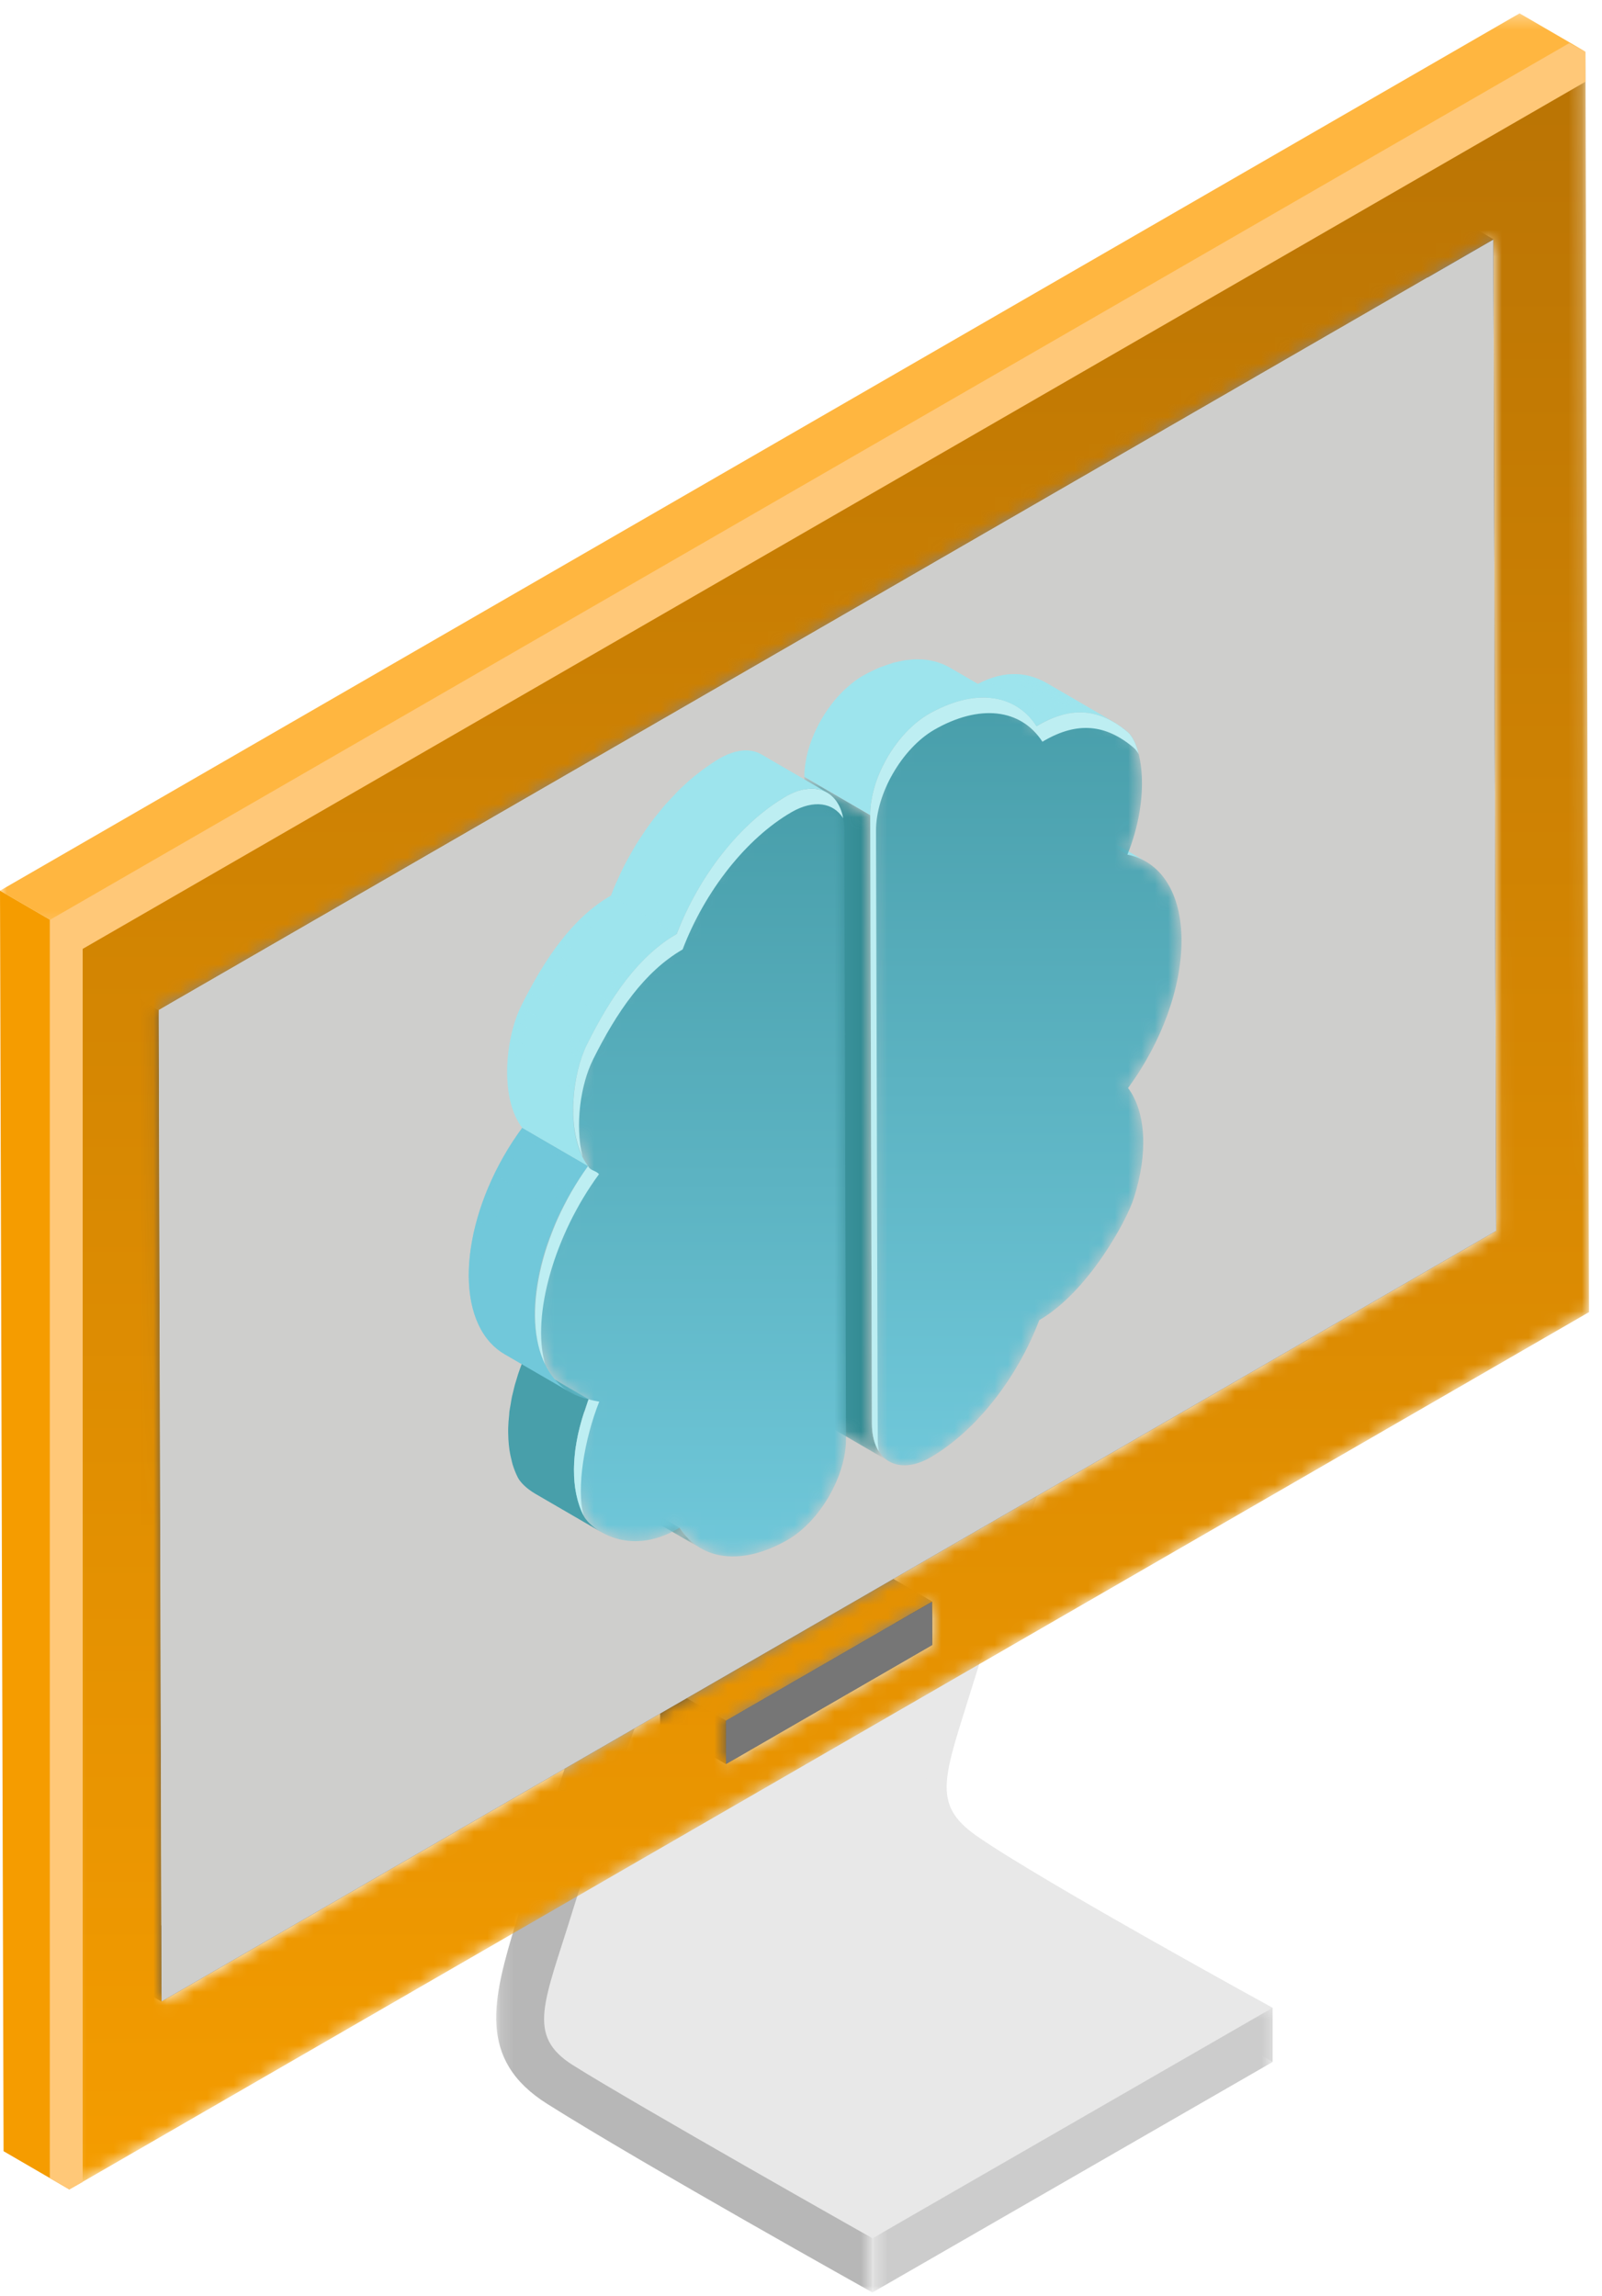 <svg xmlns="http://www.w3.org/2000/svg" xmlns:xlink="http://www.w3.org/1999/xlink" width="120" height="172" viewBox="0 0 120 172">
    <defs>
        <path id="ako0u38dca" d="M0.169 0.251L28.352 0.251 28.352 49 0.169 49z"/>
        <path id="k21qfrbooc" d="M0.352 0.675L30.328 0.675 30.328 22 0.352 22z"/>
        <path id="ezbcbku9we" d="M0 0.281L118.76 0.281 118.76 68.865 0 68.865z"/>
        <path id="ydni1fv30g" d="M.934 65.865l.267 94.42 113.826-65.717-.267-94.42L.934 65.865zm6.955 6.073l99.978-57.721.21 74.267L8.1 146.206l-.211-74.268zm42.487 53.233l15.444-8.917.01 3.25-15.445 8.917-.009-3.25z"/>
        <path id="2k985m61yj" d="M5.448 3.301c.503.099.967.274 1.386.517L1.9.952C1.481.708 1.017.533.514.434"/>
        <path id="k7oynkz7ll" d="M5.448 3.301c.503.099.967.274 1.386.517L1.9.952C1.481.708 1.017.533.514.434"/>
        <path id="rebych8yn" d="M5.448 3.301c.503.099.967.274 1.386.517L1.9.952C1.481.708 1.017.533.514.434"/>
        <path id="qgtm4gjkmp" d="M5.448 3.301c.503.099.967.274 1.386.517L1.9.952C1.481.708 1.017.533.514.434"/>
        <path id="6h9i5bkrnr" d="M.865 1.72c-.051.029-.101.058-.151.089l4.934 2.867c.05-.031.1-.059.151-.088 2.047-1.183 3.857-1.251 5.605-.235L6.47 1.486C5.656 1.013 4.829.775 3.971.775c-.985 0-2.012.313-3.106.945"/>
        <path id="vf7i2bafwt" d="M.865 1.72c-.051.029-.101.058-.151.089l4.934 2.867c.05-.031.1-.059.151-.088 2.047-1.183 3.857-1.251 5.605-.235L6.47 1.486C5.656 1.013 4.829.775 3.971.775c-.985 0-2.012.313-3.106.945"/>
        <path id="oquwb4d0zv" d="M.865 1.72c-.051.029-.101.058-.151.089l4.934 2.867c.05-.031.1-.059.151-.088 2.047-1.183 3.857-1.251 5.605-.235L6.47 1.486C5.656 1.013 4.829.775 3.971.775c-.985 0-2.012.313-3.106.945"/>
        <path id="6gqswq4n0x" d="M.865 1.72c-.051.029-.101.058-.151.089l4.934 2.867c.05-.031.1-.059.151-.088 2.047-1.183 3.857-1.251 5.605-.235L6.47 1.486C5.656 1.013 4.829.775 3.971.775c-.985 0-2.012.313-3.106.945"/>
        <path id="wch1fkke2z" d="M.865 1.72c-.051.029-.101.058-.151.089l4.934 2.867c.05-.031.1-.059.151-.088 2.047-1.183 3.857-1.251 5.605-.235L6.47 1.486C5.656 1.013 4.829.775 3.971.775c-.985 0-2.012.313-3.106.945"/>
        <path id="b6ybywtylB" d="M.865 1.72c-.051.029-.101.058-.151.089l4.934 2.867c.05-.031.1-.059.151-.088 2.047-1.183 3.857-1.251 5.605-.235L6.47 1.486C5.656 1.013 4.829.775 3.971.775c-.985 0-2.012.313-3.106.945"/>
        <path id="u3klsgwpyD" d="M.865 1.72c-.051.029-.101.058-.151.089l4.934 2.867c.05-.031.1-.059.151-.088 2.047-1.183 3.857-1.251 5.605-.235L6.47 1.486C5.656 1.013 4.829.775 3.971.775c-.985 0-2.012.313-3.106.945"/>
        <path id="ee6kxic4qF" d="M.865 1.72c-.051.029-.101.058-.151.089l4.934 2.867c.05-.031.1-.059.151-.088 2.047-1.183 3.857-1.251 5.605-.235L6.47 1.486C5.656 1.013 4.829.775 3.971.775c-.985 0-2.012.313-3.106.945"/>
        <path id="g8wpnsnm4H" d="M.865 1.72c-.051.029-.101.058-.151.089l4.934 2.867c.05-.031.1-.059.151-.088 2.047-1.183 3.857-1.251 5.605-.235L6.47 1.486C5.656 1.013 4.829.775 3.971.775c-.985 0-2.012.313-3.106.945"/>
        <path id="3nmjlpd6kJ" d="M.865 1.72c-.051.029-.101.058-.151.089l4.934 2.867c.05-.031.1-.059.151-.088 2.047-1.183 3.857-1.251 5.605-.235L6.47 1.486C5.656 1.013 4.829.775 3.971.775c-.985 0-2.012.313-3.106.945"/>
        <path id="xst9nxd8aL" d="M.379 46.072c.006 1.378.495 2.35 1.282 2.808l4.934 2.866c-.787-.457-1.276-1.428-1.282-2.806l-.13-45.604L.25.469l.129 45.603z"/>
        <path id="5trj2h5c3O" d="M2.545 2.381l4.934 2.868c-.614-.358-1.146-.868-1.572-1.53L.974.853c.426.661.957 1.172 1.571 1.528"/>
        <path id="uml4a5dq8R" d="M2.545 2.381l4.934 2.868c-.614-.358-1.146-.868-1.572-1.53L.974.853c.426.661.957 1.172 1.571 1.528"/>
        <path id="t0l089p47T" d="M1.72 16.845c.316.348.673.638 1.065.866l4.934 2.867c-.393-.227-.749-.517-1.065-.866C3.786 16.533 4.859 9.328 9.051 3.623L4.118.757C-.074 6.461-1.146 13.665 1.72 16.845"/>
        <path id="2tkf5wrsoV" d="M1.72 16.845c.316.348.673.638 1.065.866l4.934 2.867c-.393-.227-.749-.517-1.065-.866C3.786 16.533 4.859 9.328 9.051 3.623L4.118.757C-.074 6.461-1.146 13.665 1.72 16.845"/>
        <path id="vm3ycrc8oX" d="M1.72 16.845c.316.348.673.638 1.065.866l4.934 2.867c-.393-.227-.749-.517-1.065-.866C3.786 16.533 4.859 9.328 9.051 3.623L4.118.757C-.074 6.461-1.146 13.665 1.72 16.845"/>
        <path id="vvlp39t1qZ" d="M1.72 16.845c.316.348.673.638 1.065.866l4.934 2.867c-.393-.227-.749-.517-1.065-.866C3.786 16.533 4.859 9.328 9.051 3.623L4.118.757C-.074 6.461-1.146 13.665 1.72 16.845"/>
        <path id="y7oxjvbskab" d="M1.72 16.845c.316.348.673.638 1.065.866l4.934 2.867c-.393-.227-.749-.517-1.065-.866C3.786 16.533 4.859 9.328 9.051 3.623L4.118.757C-.074 6.461-1.146 13.665 1.72 16.845"/>
        <path id="kny2ig02mad" d="M1.72 16.845c.316.348.673.638 1.065.866l4.934 2.867c-.393-.227-.749-.517-1.065-.866C3.786 16.533 4.859 9.328 9.051 3.623L4.118.757C-.074 6.461-1.146 13.665 1.72 16.845"/>
        <path id="fbl3ikvm4af" d="M1.72 16.845c.316.348.673.638 1.065.866l4.934 2.867c-.393-.227-.749-.517-1.065-.866C3.786 16.533 4.859 9.328 9.051 3.623L4.118.757C-.074 6.461-1.146 13.665 1.72 16.845"/>
        <path id="kgnwxoon5ah" d="M1.72 16.845c.316.348.673.638 1.065.866l4.934 2.867c-.393-.227-.749-.517-1.065-.866C3.786 16.533 4.859 9.328 9.051 3.623L4.118.757C-.074 6.461-1.146 13.665 1.72 16.845"/>
        <path id="5yrktrb3aaj" d="M1.72 16.845c.316.348.673.638 1.065.866l4.934 2.867c-.393-.227-.749-.517-1.065-.866C3.786 16.533 4.859 9.328 9.051 3.623L4.118.757C-.074 6.461-1.146 13.665 1.72 16.845"/>
        <path id="r86hk5d8bal" d="M1.72 16.845c.316.348.673.638 1.065.866l4.934 2.867c-.393-.227-.749-.517-1.065-.866C3.786 16.533 4.859 9.328 9.051 3.623L4.118.757C-.074 6.461-1.146 13.665 1.72 16.845"/>
        <path id="rxzfyluk7an" d="M1.72 16.845c.316.348.673.638 1.065.866l4.934 2.867c-.393-.227-.749-.517-1.065-.866C3.786 16.533 4.859 9.328 9.051 3.623L4.118.757C-.074 6.461-1.146 13.665 1.72 16.845"/>
        <path id="cqypcpi1kap" d="M1.72 16.845c.316.348.673.638 1.065.866l4.934 2.867c-.393-.227-.749-.517-1.065-.866C3.786 16.533 4.859 9.328 9.051 3.623L4.118.757C-.074 6.461-1.146 13.665 1.72 16.845"/>
        <path id="h0fdkgkr6ar" d="M2.041 8.638c-1.189 2.39-1.624 6.904.077 9.119l4.933 2.866c-1.701-2.214-1.266-6.727-.077-9.119 1.789-3.6 3.879-6.627 6.721-8.268L8.762.37C5.919 2.011 3.829 5.036 2.041 8.638"/>
        <path id="ng5hm5zpiat" d="M2.041 8.638c-1.189 2.39-1.624 6.904.077 9.119l4.933 2.866c-1.701-2.214-1.266-6.727-.077-9.119 1.789-3.6 3.879-6.627 6.721-8.268L8.762.37C5.919 2.011 3.829 5.036 2.041 8.638"/>
        <path id="qc364oejkav" d="M2.041 8.638c-1.189 2.39-1.624 6.904.077 9.119l4.933 2.866c-1.701-2.214-1.266-6.727-.077-9.119 1.789-3.6 3.879-6.627 6.721-8.268L8.762.37C5.919 2.011 3.829 5.036 2.041 8.638"/>
        <path id="pighdukvhax" d="M2.041 8.638c-1.189 2.39-1.624 6.904.077 9.119l4.933 2.866c-1.701-2.214-1.266-6.727-.077-9.119 1.789-3.6 3.879-6.627 6.721-8.268L8.762.37C5.919 2.011 3.829 5.036 2.041 8.638"/>
        <path id="2d08ifmltaz" d="M2.041 8.638c-1.189 2.39-1.624 6.904.077 9.119l4.933 2.866c-1.701-2.214-1.266-6.727-.077-9.119 1.789-3.6 3.879-6.627 6.721-8.268L8.762.37C5.919 2.011 3.829 5.036 2.041 8.638"/>
        <path id="cbdf581vxaB" d="M2.041 8.638c-1.189 2.39-1.624 6.904.077 9.119l4.933 2.866c-1.701-2.214-1.266-6.727-.077-9.119 1.789-3.6 3.879-6.627 6.721-8.268L8.762.37C5.919 2.011 3.829 5.036 2.041 8.638"/>
        <path id="8zf4m8pqzaD" d="M2.041 8.638c-1.189 2.39-1.624 6.904.077 9.119l4.933 2.866c-1.701-2.214-1.266-6.727-.077-9.119 1.789-3.6 3.879-6.627 6.721-8.268L8.762.37C5.919 2.011 3.829 5.036 2.041 8.638"/>
        <path id="a8mw0dgglaF" d="M2.041 8.638c-1.189 2.39-1.624 6.904.077 9.119l4.933 2.866c-1.701-2.214-1.266-6.727-.077-9.119 1.789-3.6 3.879-6.627 6.721-8.268L8.762.37C5.919 2.011 3.829 5.036 2.041 8.638"/>
        <path id="l56pjumgjaH" d="M2.041 8.638c-1.189 2.39-1.624 6.904.077 9.119l4.933 2.866c-1.701-2.214-1.266-6.727-.077-9.119 1.789-3.6 3.879-6.627 6.721-8.268L8.762.37C5.919 2.011 3.829 5.036 2.041 8.638"/>
        <path id="ayzqj144iaJ" d="M2.041 8.638c-1.189 2.39-1.624 6.904.077 9.119l4.933 2.866c-1.701-2.214-1.266-6.727-.077-9.119 1.789-3.6 3.879-6.627 6.721-8.268L8.762.37C5.919 2.011 3.829 5.036 2.041 8.638"/>
        <path id="w7gl97296aL" d="M2.041 8.638c-1.189 2.39-1.624 6.904.077 9.119l4.933 2.866c-1.701-2.214-1.266-6.727-.077-9.119 1.789-3.6 3.879-6.627 6.721-8.268L8.762.37C5.919 2.011 3.829 5.036 2.041 8.638"/>
        <path id="4coywui5waN" d="M2.041 8.638c-1.189 2.39-1.624 6.904.077 9.119l4.933 2.866c-1.701-2.214-1.266-6.727-.077-9.119 1.789-3.6 3.879-6.627 6.721-8.268L8.762.37C5.919 2.011 3.829 5.036 2.041 8.638"/>
        <path id="rddxvtzokaP" d="M2.041 8.638c-1.189 2.39-1.624 6.904.077 9.119l4.933 2.866c-1.701-2.214-1.266-6.727-.077-9.119 1.789-3.6 3.879-6.627 6.721-8.268L8.762.37C5.919 2.011 3.829 5.036 2.041 8.638"/>
        <path id="d8btd8dh3aR" d="M2.041 8.638c-1.189 2.39-1.624 6.904.077 9.119l4.933 2.866c-1.701-2.214-1.266-6.727-.077-9.119 1.789-3.6 3.879-6.627 6.721-8.268L8.762.37C5.919 2.011 3.829 5.036 2.041 8.638"/>
        <path id="3zrqdzqdeaT" d="M2.041 8.638c-1.189 2.39-1.624 6.904.077 9.119l4.933 2.866c-1.701-2.214-1.266-6.727-.077-9.119 1.789-3.6 3.879-6.627 6.721-8.268L8.762.37C5.919 2.011 3.829 5.036 2.041 8.638"/>
        <path id="irvbzgo2iaV" d="M4.523 1.789C2.117 3.202.175 6.57.183 9.336l.13 45.604c.014 2.762 1.961 3.893 4.375 2.515 3.384-1.962 6.486-5.891 8.161-10.29 3.669-2.117 6.584-7.513 7.087-9.154 1.071-3.353.909-6.433-.439-8.234 2.523-3.419 4.021-7.568 4.004-11.064-.004-3.504-1.52-5.913-4.053-6.412 1.771-4.374 1.095-8.274.031-9.181-2.086-1.763-4.211-1.959-6.68-.532-.051.029-.101.057-.151.088C11.727 1.255 10.321.53 8.656.53c-1.262 0-2.672.416-4.133 1.259"/>
        <path id="u9s2uw2zjaY" d="M18.867.942c-3.39 1.965-6.493 5.894-8.172 10.294-2.842 1.641-4.932 4.668-6.721 8.268-1.189 2.392-1.624 6.905.077 9.119-4.192 5.705-5.265 12.91-2.397 16.089.655.725 1.487 1.191 2.447 1.386-1.333 3.35-1.478 6.608-.384 8.711.456.941 3.283 3.167 7.056.989l.134-.079c1.613 2.502 4.735 2.845 8.124.889 2.408-1.412 4.343-4.777 4.341-7.548l-.13-45.603c-.01-1.964-1-3.101-2.436-3.101-.584 0-1.243.188-1.939.586"/>
        <linearGradient id="kaefbf3f8h" x1="50%" x2="50%" y1="100%" y2="0%">
            <stop offset="0%" stop-color="#F49C00"/>
            <stop offset="100%" stop-color="#BA7404"/>
        </linearGradient>
        <linearGradient id="j3rygd1qvM" x1="-.006%" x2="99.991%" y1="50.001%" y2="50.001%">
            <stop offset="0%" stop-color="#489EAA"/>
            <stop offset="100%" stop-color="#2A8389"/>
        </linearGradient>
        <linearGradient id="xedn5rl2rP" x1="-.006%" x2="100.002%" y1="49.993%" y2="49.993%">
            <stop offset="0%" stop-color="#489EAA"/>
            <stop offset="100%" stop-color="#2A8389"/>
        </linearGradient>
        <linearGradient id="w7jtwetf0aW" x1="50%" x2="50%" y1="100%" y2=".001%">
            <stop offset="0%" stop-color="#70C8DA"/>
            <stop offset="100%" stop-color="#489EAA"/>
        </linearGradient>
        <linearGradient id="5hjyy77dcaZ" x1="50%" x2="50%" y1="100%" y2="-.001%">
            <stop offset="0%" stop-color="#70C8DA"/>
            <stop offset="100%" stop-color="#489EAA"/>
        </linearGradient>
    </defs>
    <g fill="none" fill-rule="evenodd">
        <g>
            <g>
                <g>
                    <path fill="#E8E8E8" d="M95.328 149.676s-17.431-9.551-22.194-12.89c-3.443-2.411-2.368-4.476-.255-11.348 2.113-6.872 6.725-19.452 6.725-19.452l-4.25-.682s-4.947 15.17-6.71 20.976c-1.763 5.804-2.518 9.91 2.773 13.248 7.194 4.536 23.91 14.207 23.91 14.207v-4.06z" transform="translate(-473 -2841) translate(473 2841) translate(0 .719)"/>
                    <path fill="#E8E8E8" d="M79.076 142.444c-3.878-2.381-8.182-3.831-9.508-8.995-1.292-5.036 1.385-10.243 3.269-14.874 2.585-6.36 2.755-12.445 5.767-18.62-14.074 1.404-28.115 11.93-29.108 13.189-1.056 1.337-8.857 30.279-9.914 34.053-1.056 3.774.017 6.012 6.514 9.904 6.497 3.893 19.256 9.84 19.256 9.84l28.976-16.376c-4.634-2.756-10.53-5.224-15.252-8.121" transform="translate(-473 -2841) translate(473 2841) translate(0 .719)"/>
                    <g transform="translate(-473 -2841) translate(473 2841) translate(0 .719) translate(37 122)">
                        <mask id="89uikxlmcb" fill="#fff">
                            <use xlink:href="#ako0u38dca"/>
                        </mask>
                        <path fill="#B7B7B7" d="M28.352 44.941S10.577 34.904 5.926 31.981c-3.56-2.235-2.136-4.725-.023-11.597S12.628.933 12.628.933L8.378.25S3.43 15.42 1.668 21.227c-1.763 5.805-2.963 10.317 2.328 13.652 7.194 4.538 24.356 14.122 24.356 14.122v-4.06z" mask="url(#89uikxlmcb)"/>
                    </g>
                    <g transform="translate(-473 -2841) translate(473 2841) translate(0 .719) translate(65 149)">
                        <mask id="36nobpx12d" fill="#fff">
                            <use xlink:href="#k21qfrbooc"/>
                        </mask>
                        <path fill="#CCC" d="M0.352 17.942L0.352 22 30.328 4.734 30.328 0.675z" mask="url(#36nobpx12d)"/>
                    </g>
                    <path fill="#333" d="M69.83 122.504L64.896 119.637 64.887 116.387 69.821 119.254z" transform="translate(-473 -2841) translate(473 2841) translate(0 .719)"/>
                    <path fill="#525252" d="M54.386 131.421L49.452 128.554 64.897 119.637 69.829 122.504z" transform="translate(-473 -2841) translate(473 2841) translate(0 .719)"/>
                    <path fill="#848484" d="M54.376 128.171L49.442 125.304 64.887 116.387 69.82 119.254z" transform="translate(-473 -2841) translate(473 2841) translate(0 .719)"/>
                    <path fill="#767676" d="M69.82 119.254L69.829 122.504 54.386 131.421 54.377 128.171z" transform="translate(-473 -2841) translate(473 2841) translate(0 .719)"/>
                    <path fill="#525252" d="M54.386 131.421L49.452 128.554 49.443 125.304 54.377 128.171z" transform="translate(-473 -2841) translate(473 2841) translate(0 .719)"/>
                    <path fill="#333" d="M112.077 91.484L107.143 88.618 106.933 14.35 111.867 17.216z" transform="translate(-473 -2841) translate(473 2841) translate(0 .719)"/>
                    <path fill="#525252" d="M12.1 149.206L7.167 146.339 107.144 88.617 112.078 91.484z" transform="translate(-473 -2841) translate(473 2841) translate(0 .719)"/>
                    <path fill="#525252" d="M12.1 149.206L7.167 146.339 6.956 72.072 11.89 74.938z" transform="translate(-473 -2841) translate(473 2841) translate(0 .719)"/>
                    <path fill="#848484" d="M11.889 74.939L6.955 72.073 106.933 14.35 111.867 17.217z" transform="translate(-473 -2841) translate(473 2841) translate(0 .719)"/>
                    <path fill="#CECECC" d="M111.867 17.217L112.077 91.485 12.1 149.206 11.889 74.939z" transform="translate(-473 -2841) translate(473 2841) translate(0 .719)"/>
                    <g transform="translate(-473 -2841) translate(473 2841) translate(0 .719)">
                        <mask id="8n704sauif" fill="#fff">
                            <use xlink:href="#ezbcbku9we"/>
                        </mask>
                        <path fill="#FFB640" d="M4.934 68.865L0 65.998 113.826 0.281 118.76 3.148z" mask="url(#8n704sauif)"/>
                    </g>
                </g>
                <g transform="translate(-473 -2841) translate(473 2841) translate(4 3.719)">
                    <mask id="07jnb4f5ii" fill="#fff">
                        <use xlink:href="#ydni1fv30g"/>
                    </mask>
                    <path fill="url(#kaefbf3f8h)" d="M.934 65.865l.267 94.42 113.826-65.717-.267-94.42L.934 65.865zm6.955 6.073l99.978-57.721.21 74.267L8.1 146.206l-.211-74.268zm42.487 53.233l15.444-8.917.01 3.25-15.445 8.917-.009-3.25z" mask="url(#07jnb4f5ii)"/>
                </g>
                <g>
                    <path fill="#F59C00" d="M5.201 103.285L0.267 100.419 0 5.998 4.933 8.865z" transform="translate(-473 -2841) translate(473 2841) translate(0 60.719)"/>
                    <path fill="#9DE4ED" d="M80.9.951l4.934 2.867c-.42-.243-.883-.418-1.387-.517L79.514.433c.503.1.967.275 1.386.518" transform="translate(-473 -2841) translate(473 2841) translate(0 60.719)"/>
                </g>
                <g>
                    <g transform="translate(-473 -2841) translate(473 2841) translate(79 60.719)">
                        <mask id="b23fzbi0tk" fill="#fff">
                            <use xlink:href="#2k985m61yj"/>
                        </mask>
                        <path fill="#9DE4ED" d="M5.447 3.3L.513.435C.651.46.785.493.916.53L5.85 3.399c-.13-.038-.264-.071-.402-.098" mask="url(#b23fzbi0tk)"/>
                    </g>
                    <g transform="translate(-473 -2841) translate(473 2841) translate(79 60.719)">
                        <mask id="oxsm0pp3gm" fill="#fff">
                            <use xlink:href="#k7oynkz7ll"/>
                        </mask>
                        <path fill="#9DE4ED" d="M5.85 3.399L.916.532c.165.048.325.104.48.17l4.933 2.866c-.154-.065-.314-.121-.48-.17" mask="url(#oxsm0pp3gm)"/>
                    </g>
                    <g transform="translate(-473 -2841) translate(473 2841) translate(79 60.719)">
                        <mask id="q1zzuxxb6o" fill="#fff">
                            <use xlink:href="#rebych8yn"/>
                        </mask>
                        <path fill="#9DE4ED" d="M6.33 3.567L1.394.702c.157.065.31.139.455.22l4.934 2.869c-.146-.083-.298-.157-.455-.224" mask="url(#q1zzuxxb6o)"/>
                    </g>
                    <g transform="translate(-473 -2841) translate(473 2841) translate(79 60.719)">
                        <mask id="grs7uuyp2q" fill="#fff">
                            <use xlink:href="#qgtm4gjkmp"/>
                        </mask>
                        <path fill="#9DE4ED" d="M6.784 3.79L1.85.923l.05.028 4.933 2.867-.049-.028" mask="url(#grs7uuyp2q)"/>
                    </g>
                </g>
                <path fill="#9DE4ED" d="M78.47 51.205l4.933 2.867c-1.747-1.016-3.558-.948-5.605.235l-.15.087-4.934-2.866c.05-.03.1-.06.151-.088 2.047-1.182 3.857-1.252 5.605-.235" transform="translate(-473 -2841) translate(473 2841)"/>
                <g>
                    <g transform="translate(-473 -2841) translate(473 2841) translate(72 49.719)">
                        <mask id="a4nsukgzds" fill="#fff">
                            <use xlink:href="#6h9i5bkrnr"/>
                        </mask>
                        <path fill="#9DE4ED" d="M5.648 4.676L.714 1.809c.05-.03.1-.06.15-.088.336-.193.664-.358.987-.491l4.934 2.867c-.323.134-.652.298-.986.49l-.151.089" mask="url(#a4nsukgzds)"/>
                    </g>
                    <g transform="translate(-473 -2841) translate(473 2841) translate(72 49.719)">
                        <mask id="w2ovc1lr8u" fill="#fff">
                            <use xlink:href="#vf7i2bafwt"/>
                        </mask>
                        <path fill="#9DE4ED" d="M6.784 4.097L1.85 1.23c.267-.111.531-.201.79-.272l4.934 2.868c-.26.07-.523.16-.79.27" mask="url(#w2ovc1lr8u)"/>
                    </g>
                    <g transform="translate(-473 -2841) translate(473 2841) translate(72 49.719)">
                        <mask id="zocopt1i2w" fill="#fff">
                            <use xlink:href="#oquwb4d0zv"/>
                        </mask>
                        <path fill="#9DE4ED" d="M7.574 3.825L2.64.958c.202-.054.4-.097.598-.126l4.933 2.866c-.197.03-.396.073-.597.127" mask="url(#zocopt1i2w)"/>
                    </g>
                    <g transform="translate(-473 -2841) translate(473 2841) translate(72 49.719)">
                        <mask id="q78n8rzkry" fill="#fff">
                            <use xlink:href="#6gqswq4n0x"/>
                        </mask>
                        <path fill="#9DE4ED" d="M8.172 3.698L3.238.832c.178-.028.353-.045.528-.053L8.7 3.646c-.175.008-.351.026-.528.052" mask="url(#q78n8rzkry)"/>
                    </g>
                    <g transform="translate(-473 -2841) translate(473 2841) translate(72 49.719)">
                        <mask id="ekjuljh6qA" fill="#fff">
                            <use xlink:href="#wch1fkke2z"/>
                        </mask>
                        <path fill="#9DE4ED" d="M8.7 3.647L3.764.78c.167-.007.333-.006.498.005l4.934 2.867c-.165-.011-.33-.013-.498-.005" mask="url(#ekjuljh6qA)"/>
                    </g>
                    <g transform="translate(-473 -2841) translate(473 2841) translate(72 49.719)">
                        <mask id="3urd2idg8C" fill="#fff">
                            <use xlink:href="#b6ybywtylB"/>
                        </mask>
                        <path fill="#9DE4ED" d="M9.197 3.651L4.263.785c.165.01.33.03.493.057L9.689 3.71c-.163-.03-.327-.047-.492-.058" mask="url(#3urd2idg8C)"/>
                    </g>
                    <g transform="translate(-473 -2841) translate(473 2841) translate(72 49.719)">
                        <mask id="r3eqe6v6tE" fill="#fff">
                            <use xlink:href="#u3klsgwpyD"/>
                        </mask>
                        <path fill="#9DE4ED" d="M9.69 3.71L4.754.842c.17.03.338.068.506.117l4.934 2.867c-.168-.049-.337-.088-.506-.118" mask="url(#r3eqe6v6tE)"/>
                    </g>
                    <g transform="translate(-473 -2841) translate(473 2841) translate(72 49.719)">
                        <mask id="hwv2dua32G" fill="#fff">
                            <use xlink:href="#ee6kxic4qF"/>
                        </mask>
                        <path fill="#9DE4ED" d="M10.195 3.827L5.261.96c.182.053.362.116.541.191l4.934 2.867c-.18-.075-.36-.138-.541-.19" mask="url(#hwv2dua32G)"/>
                    </g>
                    <g transform="translate(-473 -2841) translate(473 2841) translate(72 49.719)">
                        <mask id="er7nytgqqI" fill="#fff">
                            <use xlink:href="#g8wpnsnm4H"/>
                        </mask>
                        <path fill="#9DE4ED" d="M10.736 4.019L5.8 1.152c.202.084.4.182.6.294l4.934 2.867c-.2-.112-.399-.21-.6-.294" mask="url(#er7nytgqqI)"/>
                    </g>
                    <g transform="translate(-473 -2841) translate(473 2841) translate(72 49.719)">
                        <mask id="yzix6x6y7K" fill="#fff">
                            <use xlink:href="#3nmjlpd6kJ"/>
                        </mask>
                        <path fill="#9DE4ED" d="M11.334 4.313L6.4 1.446l.07.04 4.933 2.867-.069-.04" mask="url(#yzix6x6y7K)"/>
                    </g>
                </g>
                <g transform="translate(-473 -2841) translate(473 2841) translate(60 57.719)">
                    <mask id="t8rt9a2cpN" fill="#fff">
                        <use xlink:href="#xst9nxd8aL"/>
                    </mask>
                    <path fill="url(#j3rygd1qvM)" d="M.379 46.072c.006 1.378.495 2.35 1.282 2.808l4.934 2.866c-.787-.457-1.276-1.428-1.282-2.806l-.13-45.604L.25.469l.129 45.603z" mask="url(#t8rt9a2cpN)"/>
                </g>
                <path fill="#9DE4ED" d="M65.51 58.949l.027-.09c.106-.345.232-.69.38-1.03l.005-.012c.151-.347.324-.688.514-1.02l.02-.036c.186-.322.39-.632.607-.931l.061-.083c.201-.271.415-.527.637-.772l.146-.154c.177-.185.363-.355.551-.52.084-.073.165-.152.25-.22.265-.213.536-.408.815-.572.279-.161.553-.3.827-.43l.221-.101c.154-.068.306-.125.458-.183.219-.085.436-.16.651-.224.133-.04.265-.08.396-.112.128-.031.254-.058.38-.081.161-.032.322-.058.479-.076.096-.012.191-.022.285-.03.189-.012.375-.017.559-.013.056 0 .113-.001.169.002.234.01.463.04.685.082.049.008.097.022.146.033.18.04.356.09.526.149.053.018.105.035.156.055.212.083.418.177.613.29l-4.933-2.867-.05-.03c-.149-.083-.303-.158-.461-.224-.033-.014-.069-.023-.102-.036-.052-.02-.104-.037-.156-.055-.076-.026-.149-.058-.227-.08-.097-.028-.198-.047-.299-.07-.049-.01-.097-.024-.147-.033-.024-.005-.046-.012-.07-.016-.181-.031-.367-.053-.556-.066h-.059c-.055-.003-.113 0-.17-.002-.126-.003-.251-.008-.379-.003-.059.003-.119.014-.178.018-.094.007-.19.018-.286.028-.077.009-.151.01-.228.023-.081.013-.167.038-.249.054-.127.023-.253.049-.382.08-.062.015-.121.023-.183.04-.069.018-.142.05-.212.073-.216.064-.432.139-.652.224-.073.028-.144.043-.217.074-.079.033-.16.074-.24.109l-.222.102c-.273.13-.549.268-.826.428-.28.164-.551.36-.815.573-.086.069-.166.146-.25.219-.123.109-.251.209-.37.328-.063.06-.121.129-.182.193-.049.052-.097.1-.145.154-.049.055-.102.106-.151.16-.122.142-.241.286-.356.436-.045.058-.087.117-.131.176l-.061.083c-.033.046-.069.09-.101.137-.088.125-.172.25-.255.38-.078.122-.154.246-.226.37l-.024.044-.02.035c-.055.097-.11.194-.162.292-.066.124-.129.248-.189.373-.057.118-.111.236-.163.354-.001.005-.004.01-.006.014l-.005.012c-.057.13-.111.26-.161.393-.053.138-.102.275-.148.413-.024.07-.044.142-.065.213-.01.029-.018.059-.027.088-.014.049-.031.097-.045.145-.046.167-.087.334-.123.5-.021.104-.034.204-.052.307-.009.052-.019.104-.027.157-.007.048-.018.096-.025.144-.037.289-.056.575-.055.854l4.933 2.867c-.001-.325.03-.66.081-.998l.027-.158c.054-.315.125-.633.219-.95" transform="translate(-473 -2841) translate(473 2841)"/>
                <g transform="translate(-473 -2841) translate(473 2841) translate(45 110.719)">
                    <mask id="so5vr5kbuQ" fill="#fff">
                        <use xlink:href="#5trj2h5c3O"/>
                    </mask>
                    <path fill="url(#xedn5rl2rP)" d="M2.545 2.381l4.934 2.868c-.614-.358-1.146-.868-1.572-1.53L.974.853c.426.661.957 1.172 1.571 1.528" mask="url(#so5vr5kbuQ)"/>
                </g>
                <g transform="translate(-473 -2841) translate(473 2841) translate(45 110.719)">
                    <mask id="quw9vi4y8S" fill="#fff">
                        <use xlink:href="#uml4a5dq8R"/>
                    </mask>
                    <path fill="url(#xedn5rl2rP)" d="M2.545 2.381l4.934 2.868c-.614-.358-1.146-.868-1.572-1.53L.974.853c.426.661.957 1.172 1.571 1.528" mask="url(#quw9vi4y8S)"/>
                </g>
                <g>
                    <path fill="#489FAA" d="M8.716 29.809c-.153-.296-.276-.62-.381-.96-.035-.107-.057-.224-.086-.335-.06-.242-.115-.491-.154-.75-.02-.136-.035-.274-.049-.414-.025-.26-.038-.525-.042-.798-.002-.141-.007-.281-.003-.426.008-.32.034-.65.07-.983.011-.105.014-.206.029-.313.02-.147.053-.3.077-.45.04-.24.08-.478.133-.722.02-.093.046-.188.07-.282.07-.291.147-.583.236-.878l.079-.254c.12-.38.253-.761.406-1.145l-4.934-2.867-.077.199c-.096.25-.185.5-.27.748-.02.067-.038.13-.06.196l-.077.257c-.036.12-.077.24-.11.36-.048.174-.086.344-.127.516-.022.095-.049.189-.07.282-.008.039-.02.079-.028.117-.043.204-.07.403-.104.604-.026.152-.058.305-.078.453-.002.022-.008.043-.011.065-.01.084-.008.162-.017.246-.038.335-.063.664-.071.984-.005.146 0 .285.002.427.005.272.018.537.043.796.014.14.03.279.05.415.038.26.093.508.155.75.027.112.05.227.083.335.107.34.23.664.383.96.122.25.41.59.84.916.143.108.301.215.474.315l4.934 2.867c-.694-.403-1.152-.898-1.315-1.231" transform="translate(-473 -2841) translate(473 2841) translate(35 83.719)"/>
                    <path fill="#71C8DA" d="M7.718 20.578l-4.933-2.867c-.393-.228-.75-.518-1.065-.866C-1.147 13.665-.073 6.461 4.117.757l4.935 2.866c-4.192 5.705-5.265 12.91-2.397 16.09.314.347.67.637 1.063.865" transform="translate(-473 -2841) translate(473 2841) translate(35 83.719)"/>
                </g>
                <g>
                    <g transform="translate(-473 -2841) translate(473 2841) translate(35 83.719)">
                        <mask id="crl0f3sriU" fill="#fff">
                            <use xlink:href="#t0l089p47T"/>
                        </mask>
                        <path fill="#71C8DA" d="M7.718 20.578l-4.933-2.867c-.393-.228-.75-.518-1.065-.866C.34 15.312-.129 12.846.228 10.062l4.933 2.868c-.355 2.783.112 5.25 1.494 6.782.314.348.67.638 1.063.866" mask="url(#crl0f3sriU)"/>
                    </g>
                    <g transform="translate(-473 -2841) translate(473 2841) translate(35 83.719)">
                        <mask id="a8ebavf6iW" fill="#fff">
                            <use xlink:href="#2tkf5wrsoV"/>
                        </mask>
                        <path fill="#71C8DA" d="M5.162 12.93L.228 10.063c.056-.435.132-.877.227-1.324l4.934 2.867c-.096.447-.171.889-.227 1.324" mask="url(#a8ebavf6iW)"/>
                    </g>
                    <g transform="translate(-473 -2841) translate(473 2841) translate(35 83.719)">
                        <mask id="1oc24dapcY" fill="#fff">
                            <use xlink:href="#vm3ycrc8oX"/>
                        </mask>
                        <path fill="#71C8DA" d="M5.389 11.606L.455 8.739c.075-.351.162-.704.26-1.06l4.934 2.867c-.1.356-.185.709-.26 1.06" mask="url(#1oc24dapcY)"/>
                    </g>
                    <g transform="translate(-473 -2841) translate(473 2841) translate(35 83.719)">
                        <mask id="tq83f8uj5aa" fill="#fff">
                            <use xlink:href="#vvlp39t1qZ"/>
                        </mask>
                        <path fill="#71C8DA" d="M5.649 10.546L.715 7.679c.087-.313.183-.627.288-.943l4.934 2.868c-.105.315-.201.63-.288.942" mask="url(#tq83f8uj5aa)"/>
                    </g>
                    <g transform="translate(-473 -2841) translate(473 2841) translate(35 83.719)">
                        <mask id="77rwxpgvrac" fill="#fff">
                            <use xlink:href="#y7oxjvbskab"/>
                        </mask>
                        <path fill="#71C8DA" d="M5.936 9.604L1.002 6.737c.097-.29.201-.578.312-.868l4.934 2.867c-.112.289-.216.579-.312.868" mask="url(#77rwxpgvrac)"/>
                    </g>
                    <g transform="translate(-473 -2841) translate(473 2841) translate(35 83.719)">
                        <mask id="rbtrkd5bpae" fill="#fff">
                            <use xlink:href="#kny2ig02mad"/>
                        </mask>
                        <path fill="#71C8DA" d="M6.248 8.736L1.314 5.867c.106-.274.218-.548.336-.82l4.934 2.867c-.12.272-.231.546-.336.82" mask="url(#rbtrkd5bpae)"/>
                    </g>
                    <g transform="translate(-473 -2841) translate(473 2841) translate(35 83.719)">
                        <mask id="bx3h0ng58ag" fill="#fff">
                            <use xlink:href="#fbl3ikvm4af"/>
                        </mask>
                        <path fill="#71C8DA" d="M6.584 7.914L1.65 5.047c.115-.264.235-.528.362-.789l4.933 2.866c-.126.263-.247.526-.361.79" mask="url(#bx3h0ng58ag)"/>
                    </g>
                    <g transform="translate(-473 -2841) translate(473 2841) translate(35 83.719)">
                        <mask id="s48n80239ai" fill="#fff">
                            <use xlink:href="#kgnwxoon5ah"/>
                        </mask>
                        <path fill="#71C8DA" d="M6.945 7.124L2.011 4.258c.125-.259.255-.516.391-.772l4.934 2.867c-.137.256-.266.513-.391.771" mask="url(#s48n80239ai)"/>
                    </g>
                    <g transform="translate(-473 -2841) translate(473 2841) translate(35 83.719)">
                        <mask id="wqmw1sbbzak" fill="#fff">
                            <use xlink:href="#5yrktrb3aaj"/>
                        </mask>
                        <path fill="#71C8DA" d="M7.336 6.354L2.402 3.487c.137-.257.279-.513.428-.767l4.933 2.867c-.148.254-.29.51-.427.767" mask="url(#wqmw1sbbzak)"/>
                    </g>
                    <g transform="translate(-473 -2841) translate(473 2841) translate(35 83.719)">
                        <mask id="f5tnhxfvbam" fill="#fff">
                            <use xlink:href="#r86hk5d8bal"/>
                        </mask>
                        <path fill="#71C8DA" d="M7.763 5.587L2.829 2.72c.152-.261.31-.52.475-.777l4.933 2.868c-.164.256-.322.515-.474.776" mask="url(#f5tnhxfvbam)"/>
                    </g>
                    <g transform="translate(-473 -2841) translate(473 2841) translate(35 83.719)">
                        <mask id="r31mjc4rsao" fill="#fff">
                            <use xlink:href="#rxzfyluk7an"/>
                        </mask>
                        <path fill="#71C8DA" d="M8.237 4.81L3.303 1.945c.173-.27.352-.536.538-.801L8.774 4.01c-.185.265-.365.53-.537.8" mask="url(#r31mjc4rsao)"/>
                    </g>
                    <g transform="translate(-473 -2841) translate(473 2841) translate(35 83.719)">
                        <mask id="yo94ainrtaq" fill="#fff">
                            <use xlink:href="#cqypcpi1kap"/>
                        </mask>
                        <path fill="#71C8DA" d="M8.774 4.01L3.84 1.143c.091-.13.184-.258.278-.386l4.933 2.866c-.093.129-.186.257-.277.387" mask="url(#yo94ainrtaq)"/>
                    </g>
                </g>
                <g fill="#9DE4ED">
                    <path d="M15.147 11.157c.032-.058.063-.115.097-.173.254-.442.523-.873.802-1.294l.154-.229c.284-.416.579-.82.884-1.21.068-.086.138-.166.207-.25.237-.294.48-.575.73-.85.15-.168.305-.33.46-.492.264-.273.53-.539.803-.789l.16-.149c.347-.309.702-.596 1.06-.866.08-.06.162-.118.242-.177.37-.265.743-.517 1.122-.737.179-.102.356-.186.53-.263l.167-.065c.107-.04.212-.078.315-.108.066-.02.13-.039.196-.054.06-.015.12-.027.179-.039.079-.015.156-.026.232-.034.044-.005.088-.01.13-.013.1-.007.197-.009.293-.005h.05c.11.007.218.022.323.042.027.005.053.012.08.02.08.017.16.041.237.068l.074.025c.098.04.195.083.286.137L20.026.785l-.024-.014c-.071-.04-.145-.076-.221-.108-.013-.006-.027-.009-.04-.015-.025-.01-.05-.017-.074-.026-.04-.014-.078-.029-.117-.04-.04-.012-.081-.02-.121-.029-.027-.005-.053-.013-.08-.018-.015-.003-.03-.008-.046-.01-.086-.015-.175-.026-.264-.032h-.063c-.074-.003-.15-.006-.227-.002-.022.001-.044.005-.065.007-.043.003-.087.008-.13.013-.044.004-.087.005-.132.013-.033.005-.067.015-.1.021-.06.011-.12.024-.18.04-.035.007-.068.011-.104.02-.03.01-.062.024-.092.032-.103.031-.207.068-.313.11-.038.013-.074.021-.112.037-.02.008-.038.02-.057.028-.174.075-.35.16-.53.262-.38.22-.752.472-1.121.738-.081.058-.162.116-.242.176-.36.27-.714.557-1.061.866-.053.048-.105.1-.158.15-.17.153-.34.306-.506.47-.102.101-.198.214-.298.32-.156.16-.31.321-.461.49-.086.096-.178.183-.264.281-.16.184-.313.378-.468.57-.067.084-.137.163-.204.248-.028.037-.06.07-.087.107-.216.278-.427.564-.632.856l-.166.248c-.052.076-.102.152-.153.23-.076.113-.155.226-.23.342-.17.263-.333.532-.492.805-.028.047-.053.097-.081.145-.033.06-.064.117-.098.176-.09.162-.183.322-.271.486-.143.27-.281.542-.414.817-.016.034-.03.07-.047.102l-.064.143c-.093.198-.186.395-.273.595-.125.29-.245.58-.358.874l-.023.06 4.934 2.867c.197-.516.417-1.025.652-1.527l.067-.146c.228-.478.473-.946.732-1.406M7.051 31.623l-4.933-2.866c-1.7-2.215-1.266-6.729-.077-9.119 1.788-3.602 3.879-6.627 6.72-8.269l4.934 2.867c-2.841 1.641-4.933 4.667-6.72 8.268-1.19 2.391-1.624 6.905.077 9.12" transform="translate(-473 -2841) translate(473 2841) translate(37 55.719)"/>
                </g>
                <g>
                    <g transform="translate(-473 -2841) translate(473 2841) translate(37 66.719)">
                        <mask id="nd8dhgnnias" fill="#fff">
                            <use xlink:href="#h0fdkgkr6ar"/>
                        </mask>
                        <path fill="#9DE4ED" d="M7.051 20.623l-4.933-2.866C1.053 16.37.825 14.08 1.096 11.977l4.933 2.866c-.27 2.104-.042 4.393 1.022 5.78" mask="url(#nd8dhgnnias)"/>
                    </g>
                    <g transform="translate(-473 -2841) translate(473 2841) translate(37 66.719)">
                        <mask id="gby1b2uc2au" fill="#fff">
                            <use xlink:href="#ng5hm5zpiat"/>
                        </mask>
                        <path fill="#9DE4ED" d="M6.03 14.843l-4.934-2.867c.045-.353.104-.7.176-1.036l4.933 2.867c-.07.337-.13.683-.176 1.036" mask="url(#gby1b2uc2au)"/>
                    </g>
                    <g transform="translate(-473 -2841) translate(473 2841) translate(37 66.719)">
                        <mask id="6scm68lkqaw" fill="#fff">
                            <use xlink:href="#qc364oejkav"/>
                        </mask>
                        <path fill="#9DE4ED" d="M6.206 13.807L1.272 10.94c.052-.242.11-.48.174-.708l4.933 2.867c-.064.229-.121.466-.173.708" mask="url(#6scm68lkqaw)"/>
                    </g>
                    <g transform="translate(-473 -2841) translate(473 2841) translate(37 66.719)">
                        <mask id="vvvrrud9tay" fill="#fff">
                            <use xlink:href="#pighdukvhax"/>
                        </mask>
                        <path fill="#9DE4ED" d="M6.38 13.099l-4.935-2.867c.05-.177.102-.35.158-.518l4.933 2.867c-.055.168-.108.34-.157.518" mask="url(#vvvrrud9tay)"/>
                    </g>
                    <g transform="translate(-473 -2841) translate(473 2841) translate(37 66.719)">
                        <mask id="0d91rahyxaA" fill="#fff">
                            <use xlink:href="#2d08ifmltaz"/>
                        </mask>
                        <path fill="#9DE4ED" d="M6.536 12.581L1.602 9.714c.047-.139.095-.274.145-.404l4.934 2.867c-.05.131-.099.265-.145.404" mask="url(#0d91rahyxaA)"/>
                    </g>
                    <g transform="translate(-473 -2841) translate(473 2841) translate(37 66.719)">
                        <mask id="8f4qs6qqaaC" fill="#fff">
                            <use xlink:href="#cbdf581vxaB"/>
                        </mask>
                        <path fill="#9DE4ED" d="M6.681 12.177L1.747 9.31c.043-.113.088-.223.135-.33l4.933 2.868c-.046.106-.09.216-.134.329" mask="url(#8f4qs6qqaaC)"/>
                    </g>
                    <g transform="translate(-473 -2841) translate(473 2841) translate(37 66.719)">
                        <mask id="n2kx0bkgnaE" fill="#fff">
                            <use xlink:href="#8zf4m8pqzaD"/>
                        </mask>
                        <path fill="#9DE4ED" d="M6.815 11.848L1.882 8.98c.04-.092.08-.181.122-.268l4.934 2.867c-.042.087-.083.176-.123.268" mask="url(#n2kx0bkgnaE)"/>
                    </g>
                    <g transform="translate(-473 -2841) translate(473 2841) translate(37 66.719)">
                        <mask id="cocgsp7alaG" fill="#fff">
                            <use xlink:href="#a8mw0dgglaF"/>
                        </mask>
                        <path fill="#9DE4ED" d="M6.938 11.58L2.004 8.713l.037-.075c.173-.35.35-.693.529-1.03l4.933 2.867c-.18.337-.355.68-.528 1.03l-.037.075" mask="url(#cocgsp7alaG)"/>
                    </g>
                    <g transform="translate(-473 -2841) translate(473 2841) translate(37 66.719)">
                        <mask id="29u1e3sg0aI" fill="#fff">
                            <use xlink:href="#l56pjumgjaH"/>
                        </mask>
                        <path fill="#9DE4ED" d="M7.503 10.475L2.57 7.608c.213-.401.431-.793.654-1.175L8.156 9.3c-.222.382-.44.775-.653 1.175" mask="url(#29u1e3sg0aI)"/>
                    </g>
                    <g transform="translate(-473 -2841) translate(473 2841) translate(37 66.719)">
                        <mask id="lppl02l0vaK" fill="#fff">
                            <use xlink:href="#ayzqj144iaJ"/>
                        </mask>
                        <path fill="#9DE4ED" d="M8.156 9.3L3.222 6.433c.195-.333.393-.66.596-.977l4.934 2.867c-.203.318-.402.644-.596.977" mask="url(#lppl02l0vaK)"/>
                    </g>
                    <g transform="translate(-473 -2841) translate(473 2841) translate(37 66.719)">
                        <mask id="n15dd2uqaaM" fill="#fff">
                            <use xlink:href="#w7gl97296aL"/>
                        </mask>
                        <path fill="#9DE4ED" d="M8.752 8.323L3.818 5.456c.187-.292.377-.577.572-.855L9.324 7.47c-.195.277-.385.562-.572.854" mask="url(#n15dd2uqaaM)"/>
                    </g>
                    <g transform="translate(-473 -2841) translate(473 2841) translate(37 66.719)">
                        <mask id="a5xkoow2raO" fill="#fff">
                            <use xlink:href="#4coywui5waN"/>
                        </mask>
                        <path fill="#9DE4ED" d="M9.324 7.469L4.39 4.602c.189-.27.382-.531.579-.785l4.934 2.867c-.198.254-.39.515-.58.785" mask="url(#a5xkoow2raO)"/>
                    </g>
                    <g transform="translate(-473 -2841) translate(473 2841) translate(37 66.719)">
                        <mask id="3oprwomaaaQ" fill="#fff">
                            <use xlink:href="#rddxvtzokaP"/>
                        </mask>
                        <path fill="#9DE4ED" d="M9.902 6.684L4.97 3.817c.205-.266.415-.523.631-.771l4.934 2.867c-.216.249-.426.505-.632.77" mask="url(#3oprwomaaaQ)"/>
                    </g>
                    <g transform="translate(-473 -2841) translate(473 2841) translate(37 66.719)">
                        <mask id="fmcd0z22baS" fill="#fff">
                            <use xlink:href="#d8btd8dh3aR"/>
                        </mask>
                        <path fill="#9DE4ED" d="M10.534 5.913L5.6 3.046c.255-.292.516-.572.785-.838l4.933 2.867c-.268.266-.53.546-.784.838" mask="url(#fmcd0z22baS)"/>
                    </g>
                    <g transform="translate(-473 -2841) translate(473 2841) translate(37 66.719)">
                        <mask id="mx12qedm2aU" fill="#fff">
                            <use xlink:href="#3zrqdzqdeaT"/>
                        </mask>
                        <path fill="#9DE4ED" d="M11.318 5.075L6.384 2.208C7.117 1.484 7.905.864 8.762.37l4.933 2.867c-.856.494-1.645 1.115-2.377 1.84" mask="url(#mx12qedm2aU)"/>
                    </g>
                </g>
                <g transform="translate(-473 -2841) translate(473 2841) translate(65 51.719)">
                    <mask id="a8cl9bcudaX" fill="#fff">
                        <use xlink:href="#irvbzgo2iaV"/>
                    </mask>
                    <path fill="url(#w7jtwetf0aW)" d="M4.523 1.789C2.117 3.202.175 6.57.183 9.336l.13 45.604c.014 2.762 1.961 3.893 4.375 2.515 3.384-1.962 6.486-5.891 8.161-10.29 3.669-2.117 6.584-7.513 7.087-9.154 1.071-3.353.909-6.433-.439-8.234 2.523-3.419 4.021-7.568 4.004-11.064-.004-3.504-1.52-5.913-4.053-6.412 1.771-4.374 1.095-8.274.031-9.181-2.086-1.763-4.211-1.959-6.68-.532-.051.029-.101.057-.151.088C11.727 1.255 10.321.53 8.656.53c-1.262 0-2.672.416-4.133 1.259" mask="url(#a8cl9bcudaX)"/>
                </g>
                <g transform="translate(-473 -2841) translate(473 2841) translate(40 58.719)">
                    <mask id="qfls47wnlba" fill="#fff">
                        <use xlink:href="#u9s2uw2zjaY"/>
                    </mask>
                    <path fill="url(#5hjyy77dcaZ)" d="M18.867.942c-3.39 1.965-6.493 5.894-8.172 10.294-2.842 1.641-4.932 4.668-6.721 8.268-1.189 2.392-1.624 6.905.077 9.119-4.192 5.705-5.265 12.91-2.397 16.089.655.725 1.487 1.191 2.447 1.386-1.333 3.35-1.478 6.608-.384 8.711.456.941 3.283 3.167 7.056.989l.134-.079c1.613 2.502 4.735 2.845 8.124.889 2.408-1.412 4.343-4.777 4.341-7.548l-.13-45.603c-.01-1.964-1-3.101-2.436-3.101-.584 0-1.243.188-1.939.586" mask="url(#qfls47wnlba)"/>
                </g>
                <g>
                    <path fill="#BDEEF2" d="M62.749 105.107l-.13-45.604c-.007-2.765 1.934-6.135 4.34-7.546 3.39-1.957 6.506-1.611 8.125.886l.15-.09c2.47-1.424 4.595-1.23 6.68.534.139.117.269.285.389.497-.194-.798-.49-1.38-.824-1.664-2.086-1.763-4.21-1.958-6.68-.532l-.151.088c-1.62-2.497-4.734-2.843-8.125-.886-2.406 1.412-4.347 4.78-4.34 7.546l.13 45.604c.004.849.192 1.542.519 2.057-.051-.275-.082-.571-.083-.89M41.41 76.671c1.789-3.601 3.879-6.627 6.722-8.268 1.678-4.4 4.78-8.33 8.172-10.294 1.669-.955 3.118-.703 3.856.461-.391-2.099-2.163-2.845-4.292-1.628-3.391 1.964-6.494 5.894-8.172 10.294-2.843 1.641-4.933 4.667-6.722 8.268-1.075 2.163-1.516 6.045-.336 8.408-.597-2.335-.14-5.408.773-7.241M41.887 102.273c-.214-.044-.585-.102-.786-.174-.05-.017-.283.955-.332.936-1.007 3.01-1.043 5.868-.052 7.774 0 .002.002.004.003.005-.565-2.047.057-5.754 1.167-8.541M41.867 85.237c-.224-.291-.662-.252-.815-.613-3.61 5.016-4.951 11.306-3.227 14.834-1.022-3.656.709-9.686 4.042-14.221" transform="translate(-473 -2841) translate(473 2841) translate(3 2.719)"/>
                    <path fill="#FFC878" d="M115.76 1.183L115.76 3.402 1.929 69.088 1.933 66.866 0.77 66.167 114.549 0.511z" transform="translate(-473 -2841) translate(473 2841) translate(3 2.719)"/>
                    <path fill="#FFC878" d="M3.193 160.716L2.201 161.285 0.73 160.431 0.73 66.167 3.193 66.167z" transform="translate(-473 -2841) translate(473 2841) translate(3 2.719)"/>
                </g>
            </g>
        </g>
    </g>
</svg>
